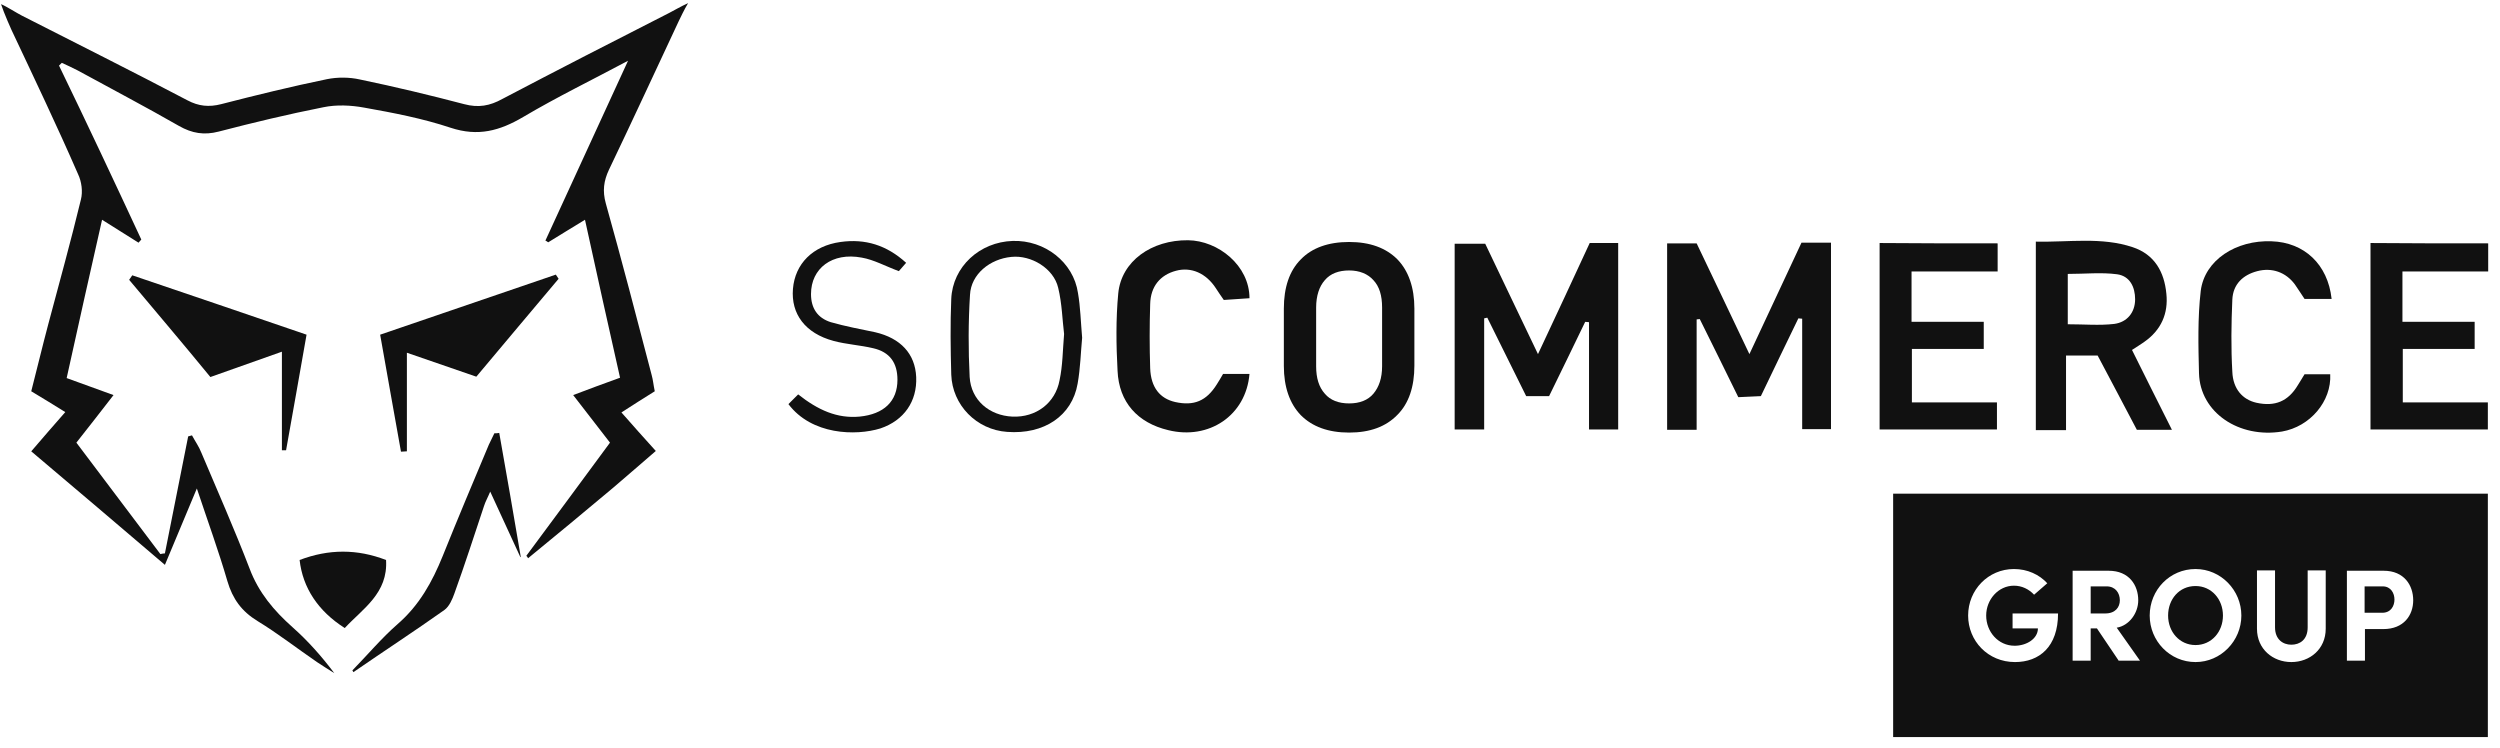 <?xml version="1.0" encoding="utf-8"?>
<!-- Generator: Adobe Illustrator 27.2.0, SVG Export Plug-In . SVG Version: 6.00 Build 0)  -->
<svg version="1.1" id="Layer_1" xmlns="http://www.w3.org/2000/svg" xmlns:xlink="http://www.w3.org/1999/xlink" x="0px" y="0px"
	 viewBox="0 0 720.1 215.4" style="enable-background:new 0 0 720.1 215.4;" xml:space="preserve">
<style type="text/css">
	.st0{fill:#111111;}
</style>
<g>
	<g>
		<path class="st0" d="M151.6,160.1c7.9-10.7,15.9-21.4,24.1-32.6c-3.3-4.3-6.7-8.7-10.6-13.7c4.7-1.8,8.8-3.3,13.5-5
			c-3.4-15.1-6.7-29.9-10.1-45.5c-4,2.4-7.3,4.5-10.6,6.5c-0.3-0.2-0.5-0.4-0.8-0.5c7.9-17.3,15.9-34.5,23.8-51.8l0,0
			c-10.1,5.4-20.4,10.4-30.2,16.2c-6.8,4-13,5.7-20.9,3.1c-8.1-2.7-16.5-4.3-24.9-5.8c-3.8-0.7-8-0.9-11.8-0.1
			c-10.1,2-20.1,4.4-30.1,7c-4.2,1.1-7.7,0.5-11.4-1.6c-9.6-5.5-19.5-10.7-29.2-16c-1.5-0.8-3.1-1.5-4.6-2.2
			c-0.3,0.3-0.5,0.5-0.8,0.8C25,35.4,32.9,52.2,40.7,69c-0.3,0.3-0.5,0.6-0.8,0.9c-3.2-2-6.5-4.1-10.5-6.6
			c-3.5,15.4-6.8,30.2-10.2,45.6c4.4,1.6,8.5,3.1,13.5,4.9c-3.7,4.8-7,9-10.7,13.7c8.1,10.7,16.1,21.4,24.2,32.1
			c0.4-0.1,0.9-0.2,1.3-0.2c2.2-11.2,4.5-22.5,6.7-33.7c0.4-0.1,0.7-0.2,1.1-0.3c0.9,1.7,2,3.2,2.7,5c4.7,11.1,9.6,22.2,13.9,33.4
			c2.6,6.9,7,12.1,12.4,16.9c4.4,3.9,8.3,8.3,12,13.2c-1.7-1.1-3.4-2.1-5-3.2c-5.7-3.9-11.2-8.2-17.1-11.8
			c-4.6-2.8-7.2-6.4-8.7-11.5c-2.5-8.6-5.6-17.1-8.8-26.7c-3.2,7.6-6,14.3-9.2,22C34.4,151.5,22,141,9,130c3.4-4,6.4-7.4,9.8-11.3
			c-3.2-2-6.3-3.9-9.8-6c1.7-6.6,3.2-12.9,4.9-19.3c3.2-12,6.5-23.9,9.4-35.9c0.6-2.3,0.2-5.2-0.8-7.3C16.4,36.2,9.8,22.4,3.3,8.6
			C2.5,6.9,1.8,5.1,1.1,3.4C0.9,2.8,0.3,1.2,0.3,1.2c1.5,0.6,4.6,2.6,6,3.3C22.2,12.6,38.2,20.6,54,28.9c3.2,1.7,6.2,2,9.7,1.1
			c10.1-2.6,20.3-5.1,30.5-7.2c3-0.6,6.4-0.6,9.5,0.1c10.1,2.1,20.1,4.5,30,7.1c4.1,1.1,7.4,0.5,11-1.5c16-8.4,32-16.6,48.1-24.8
			c1-0.5,3.4-1.9,5.4-2.8c-1.2,2-2.2,4.2-2.7,5.2c-6.7,14.3-13.3,28.6-20.1,42.8c-1.5,3.2-1.9,6.1-0.9,9.7
			c4.6,16.4,8.9,32.9,13.2,49.4c0.4,1.4,0.5,2.8,0.9,4.7c-3,1.9-6.1,3.8-9.6,6.1c3.3,3.8,6.4,7.2,9.9,11.1
			c-4.3,3.7-8.3,7.2-12.3,10.6c-8.1,6.8-16.3,13.6-24.5,20.3C152,160.5,151.8,160.3,151.6,160.1z"/>
		<path class="st0" d="M160.9,80.3c-7.8,9.3-15.6,18.5-23.7,28.2c-6.4-2.2-12.7-4.4-20-6.9c0,10.1,0,19.3,0,28.4
			c-0.6,0-1.1,0.1-1.7,0.1c-2-11-3.9-22-6-33.7c17.2-5.9,33.9-11.6,50.6-17.3C160.4,79.5,160.6,79.9,160.9,80.3z"/>
		<path class="st0" d="M88.3,96.4c-2,11.6-4,22.5-5.9,33.3c-0.4,0-0.8,0-1.2,0c0-9.1,0-18.1,0-28.4c-7.4,2.6-13.6,4.8-20.6,7.3
			C52.9,99.2,45,89.9,37.2,80.6c0.3-0.4,0.6-0.9,0.9-1.3C54.7,84.9,71.3,90.6,88.3,96.4z"/>
		<path class="st0" d="M101.5,193.1c4.4-4.5,8.4-9.3,13.1-13.4c6.2-5.4,9.9-12.1,12.9-19.5c4.3-10.7,8.8-21.4,13.3-32.1
			c0.5-1.1,1.1-2.2,1.6-3.3c0.5,0,1,0,1.4-0.1c2.1,11.9,4.2,23.8,6.2,35.7l-0.1,0.1c-2.8-6.1-5.6-12.2-8.7-18.9
			c-0.7,1.7-1.4,2.9-1.8,4.2c-2.8,8.4-5.5,16.8-8.5,25.1c-0.6,1.7-1.5,3.8-2.9,4.8c-8.6,6.1-17.5,11.9-26.2,17.9
			C101.7,193.4,101.6,193.3,101.5,193.1z"/>
		<path class="st0" d="M86.3,161.3c8.4-3.2,16.6-3.2,24.9,0c0.6,9.6-6.7,14-11.9,19.6C91.6,176,87.2,169.3,86.3,161.3z"/>
	</g>
	<g>
		<path class="st0" d="M427.8,70.2c5,10.4,9.8,20.6,15.2,31.8c5.3-11.3,10.1-21.6,14.9-32c2.8,0,5.3,0,8.2,0c0,18,0,35.6,0,53.7
			c-2.7,0-5.2,0-8.4,0c0-10.4,0-20.7,0-30.9c-0.4,0-0.7-0.1-1.1-0.1c-3.4,7.1-6.9,14.2-10.4,21.4c-2.1,0-4,0-6.6,0
			c-3.7-7.4-7.4-15-11.2-22.6c-0.3,0.1-0.6,0.1-0.9,0.2c0,10.5,0,20.9,0,32c-3,0-5.4,0-8.5,0c0-17.8,0-35.3,0-53.5
			C421.9,70.2,424.6,70.2,427.8,70.2z"/>
		<path class="st0" d="M480.2,70.1c2.8,0,5.4,0,8.5,0c4.9,10.3,9.9,20.7,15.2,31.9c5.2-11.1,10.1-21.6,15-32.1c3,0,5.5,0,8.5,0
			c0,18,0,35.6,0,53.7c-2.7,0-5.1,0-8.3,0c0-10.6,0-21.2,0-31.8c-0.4,0-0.7-0.1-1.1-0.1c-3.6,7.4-7.1,14.7-10.8,22.4
			c-2.1,0.1-4,0.2-6.5,0.3c-3.7-7.6-7.4-15-11.1-22.5c-0.3,0-0.6,0.1-0.9,0.1c0,10.4,0,20.9,0,31.8c-3.1,0-5.5,0-8.5,0
			C480.2,105.8,480.2,88.3,480.2,70.1z"/>
		<path class="st0" d="M586.4,69.6c9.6,0.2,18.9-1.4,27.9,1.6c6.3,2.1,9.1,7.1,9.7,13.4c0.6,5.7-1.5,10.5-6.4,13.9
			c-1,0.7-2.1,1.4-3.5,2.3c3.7,7.5,7.4,14.8,11.5,23c-3.7,0-6.5,0-10.1,0c-3.6-6.8-7.4-14.1-11.3-21.4c-2.9,0-5.6,0-9.1,0
			c0,7.2,0,14.1,0,21.5c-3.3,0-5.7,0-8.7,0C586.4,105.9,586.4,88.3,586.4,69.6z M595.6,93.4c4.8,0,9.1,0.4,13.4-0.1
			c3.7-0.5,6-3.3,6-7.1c0-3.5-1.5-6.7-5.2-7.2c-4.5-0.6-9.2-0.1-14.2-0.1C595.6,83.7,595.6,88.2,595.6,93.4z"/>
		<path class="st0" d="M575.4,70.1c0,2.8,0,5,0,8.1c-8.3,0-16.3,0-24.8,0c0,5.2,0,9.4,0,14.5c7.1,0,13.8,0,20.8,0c0,2.9,0,4.9,0,7.8
			c-6.8,0-13.4,0-20.7,0c0,5.4,0,10,0,15.4c8.1,0,16.1,0,24.5,0c0,3,0,5.1,0,7.8c-11.2,0-22.3,0-33.8,0c0-17.9,0-35.5,0-53.7
			C552.7,70.1,563.7,70.1,575.4,70.1z"/>
		<path class="st0" d="M716.7,70.1c0,2.8,0,5,0,8.1c-8.3,0-16.3,0-24.7,0c0,5.2,0,9.4,0,14.5c7.1,0,13.7,0,20.8,0c0,2.9,0,4.9,0,7.8
			c-6.8,0-13.4,0-20.7,0c0,5.5,0,10,0,15.4c8.1,0,16.1,0,24.5,0c0,3,0,5.1,0,7.8c-11.2,0-22.3,0-33.8,0c0-17.9,0-35.5,0-53.7
			C694,70.1,705.1,70.1,716.7,70.1z"/>
		<path class="st0" d="M359.9,107.7c-1,12-11.7,19.1-23.4,16.2c-8.8-2.1-14.2-8-14.6-17.1c-0.4-7.4-0.5-14.9,0.2-22.3
			c0.9-9.3,9.6-15.4,20.1-15.3c8.7,0.1,17.7,7.3,17.7,16.7c-2.4,0.2-4.9,0.3-7.4,0.5c-0.9-1.3-1.6-2.3-2.3-3.4
			c-2.8-4.3-7.1-6.2-11.5-5c-4.5,1.2-7.3,4.5-7.4,9.6c-0.2,6.2-0.2,12.3,0,18.5c0.2,5.5,2.8,8.7,7.2,9.7c5.4,1.2,9-0.3,12-5.1
			c0.6-1,1.2-1.9,1.8-3C354.6,107.7,357.1,107.7,359.9,107.7z"/>
		<path class="st0" d="M671.6,86.1c-2.7,0-5.1,0-7.8,0c-0.9-1.3-1.8-2.8-2.8-4.2c-2.6-3.5-6.6-4.9-10.8-3.8c-4.2,1.1-7,3.8-7.2,8.2
			c-0.3,6.9-0.4,13.9,0,20.8c0.2,5,3,8,6.9,8.9c5.4,1.2,9.2-0.4,12-5.1c0.6-1,1.2-1.9,1.9-3.1c2.5,0,5,0,7.4,0
			c0.4,7.8-5.8,15.1-13.9,16.5c-12.3,2-23.6-5.4-23.9-16.8c-0.2-7.9-0.4-15.9,0.5-23.7c1.1-8.9,10.2-14.7,20.4-14.3
			C663.7,69.8,670.5,76.1,671.6,86.1z"/>
		<path class="st0" d="M311.7,97.3c-0.4,4.2-0.5,8.7-1.3,13.2c-1.6,9.3-9.7,14.7-20.3,13.9c-8.8-0.6-15.8-7.7-16.1-16.5
			c-0.2-7.3-0.3-14.6,0-21.8c0.4-9.3,8.2-16.4,17.7-16.7c9.2-0.3,17.5,6.1,18.8,15C311.2,88.4,311.3,92.7,311.7,97.3z M306.5,96.2
			c-0.5-4-0.6-8.8-1.7-13.3c-1.3-5.6-7.8-9.5-13.5-8.9c-6.2,0.6-11.6,5-11.9,10.9c-0.5,7.9-0.5,15.8-0.1,23.7
			c0.4,6.7,5.7,11.1,12.3,11.4c6.8,0.3,12.4-3.9,13.6-10.5C306.1,105.3,306.1,101,306.5,96.2z"/>
		<path class="st0" d="M227.1,116.4c0.9-0.9,1.7-1.7,2.8-2.8c5.7,4.5,11.2,7,17.7,6.4c7-0.7,10.9-4.4,10.9-10.6c0-4.9-2.2-8-7-9.1
			c-3.8-0.9-7.7-1.1-11.4-2.1c-8.2-2.2-12.3-7.8-11.7-15c0.6-7.2,5.7-12.4,13.7-13.5c7.1-1,13.3,0.9,18.9,6c-1,1.1-1.7,1.9-2.1,2.4
			c-3.8-1.4-7.2-3.3-10.7-3.9c-8.5-1.6-14.6,3.1-14.6,10.5c0,4.1,1.9,6.9,5.7,8.1c4.2,1.2,8.5,2,12.8,2.9
			c7.3,1.7,11.5,6.2,11.8,12.9c0.3,7-3.5,12.5-10.3,14.8C246.5,125.6,233.8,125.3,227.1,116.4z"/>
		<path class="st0" d="M388.6,124.6c-6,0-10.6-1.7-13.9-5c-3.2-3.3-4.9-8.1-4.9-14.2V88.9c0-6.1,1.6-10.9,4.9-14.2
			c3.2-3.3,7.9-5,13.9-5c6,0,10.6,1.7,13.9,5c3.2,3.3,4.9,8.1,4.9,14.2v16.4c0,6.1-1.6,10.9-4.9,14.2
			C399.2,122.9,394.6,124.6,388.6,124.6z M388.6,116.2c3,0,5.4-0.9,7-2.8c1.6-1.9,2.5-4.5,2.5-7.9V88.6c0-3.5-0.8-6.1-2.5-7.9
			c-1.6-1.8-4-2.8-7-2.8c-3,0-5.4,0.9-7,2.8c-1.6,1.8-2.5,4.5-2.5,7.9v16.9c0,3.4,0.8,6,2.5,7.9
			C383.2,115.3,385.6,116.2,388.6,116.2z"/>
	</g>
	<g>
		<g>
			<path class="st0" d="M606.8,168.9h-4.6v7.8h4.2c2.9,0,4.2-1.8,4.2-3.8C610.6,170.8,609.3,168.9,606.8,168.9z"/>
			<path class="st0" d="M686.3,168.9h-5.2v7.6h5.1c2.5,0,3.5-2,3.5-3.8C689.7,170.9,688.7,168.9,686.3,168.9z"/>
			<path class="st0" d="M545.3,142.2v70.1h171.3v-70.1H545.3z M580.4,190.7c-7.8,0-13.5-6.1-13.5-13.4c0-7.4,5.8-13.4,13.2-13.4
				c3.9,0,7.3,1.6,9.6,4.1l-3.8,3.3c-1.5-1.6-3.5-2.6-5.8-2.6c-4.5,0-8,4-8,8.6c0,4.6,3.4,8.7,8.2,8.7c3.4,0,6.7-2,6.7-5h-7.3v-4.3
				h13.1C592.8,186.3,587.4,190.7,580.4,190.7z M610.2,190.2L604,181h-1.8v9.3H597v-25.9h10.4c5.9,0,8.5,4.2,8.5,8.5
				c0,3.7-2.6,7.3-6.2,7.9l6.7,9.5H610.2z M632.4,190.7c-7.4,0-13.2-6.1-13.2-13.4c0-7.4,5.8-13.4,13.2-13.4
				c7.3,0,13.2,6.1,13.2,13.4C645.6,184.6,639.7,190.7,632.4,190.7z M669.9,181.1c0,5.9-4.6,9.6-9.9,9.6c-5.3,0-9.9-3.7-9.9-9.6
				v-16.8h5.2v16.4c0,3.5,2.3,5,4.7,5c2.4,0,4.7-1.4,4.7-5v-16.4h5.2V181.1z M686.5,181.2h-5.3v9.1h-5.2v-25.9h10.6
				c5.9,0,8.5,4.2,8.5,8.5S692.4,181.2,686.5,181.2z"/>
			<path class="st0" d="M632.4,168.8c-4.7,0-7.9,3.8-7.9,8.5c0,4.7,3.3,8.5,7.9,8.5c4.6,0,7.9-3.8,7.9-8.5
				C640.3,172.6,637,168.8,632.4,168.8z"/>
		</g>
	</g>
</g>
</svg>

